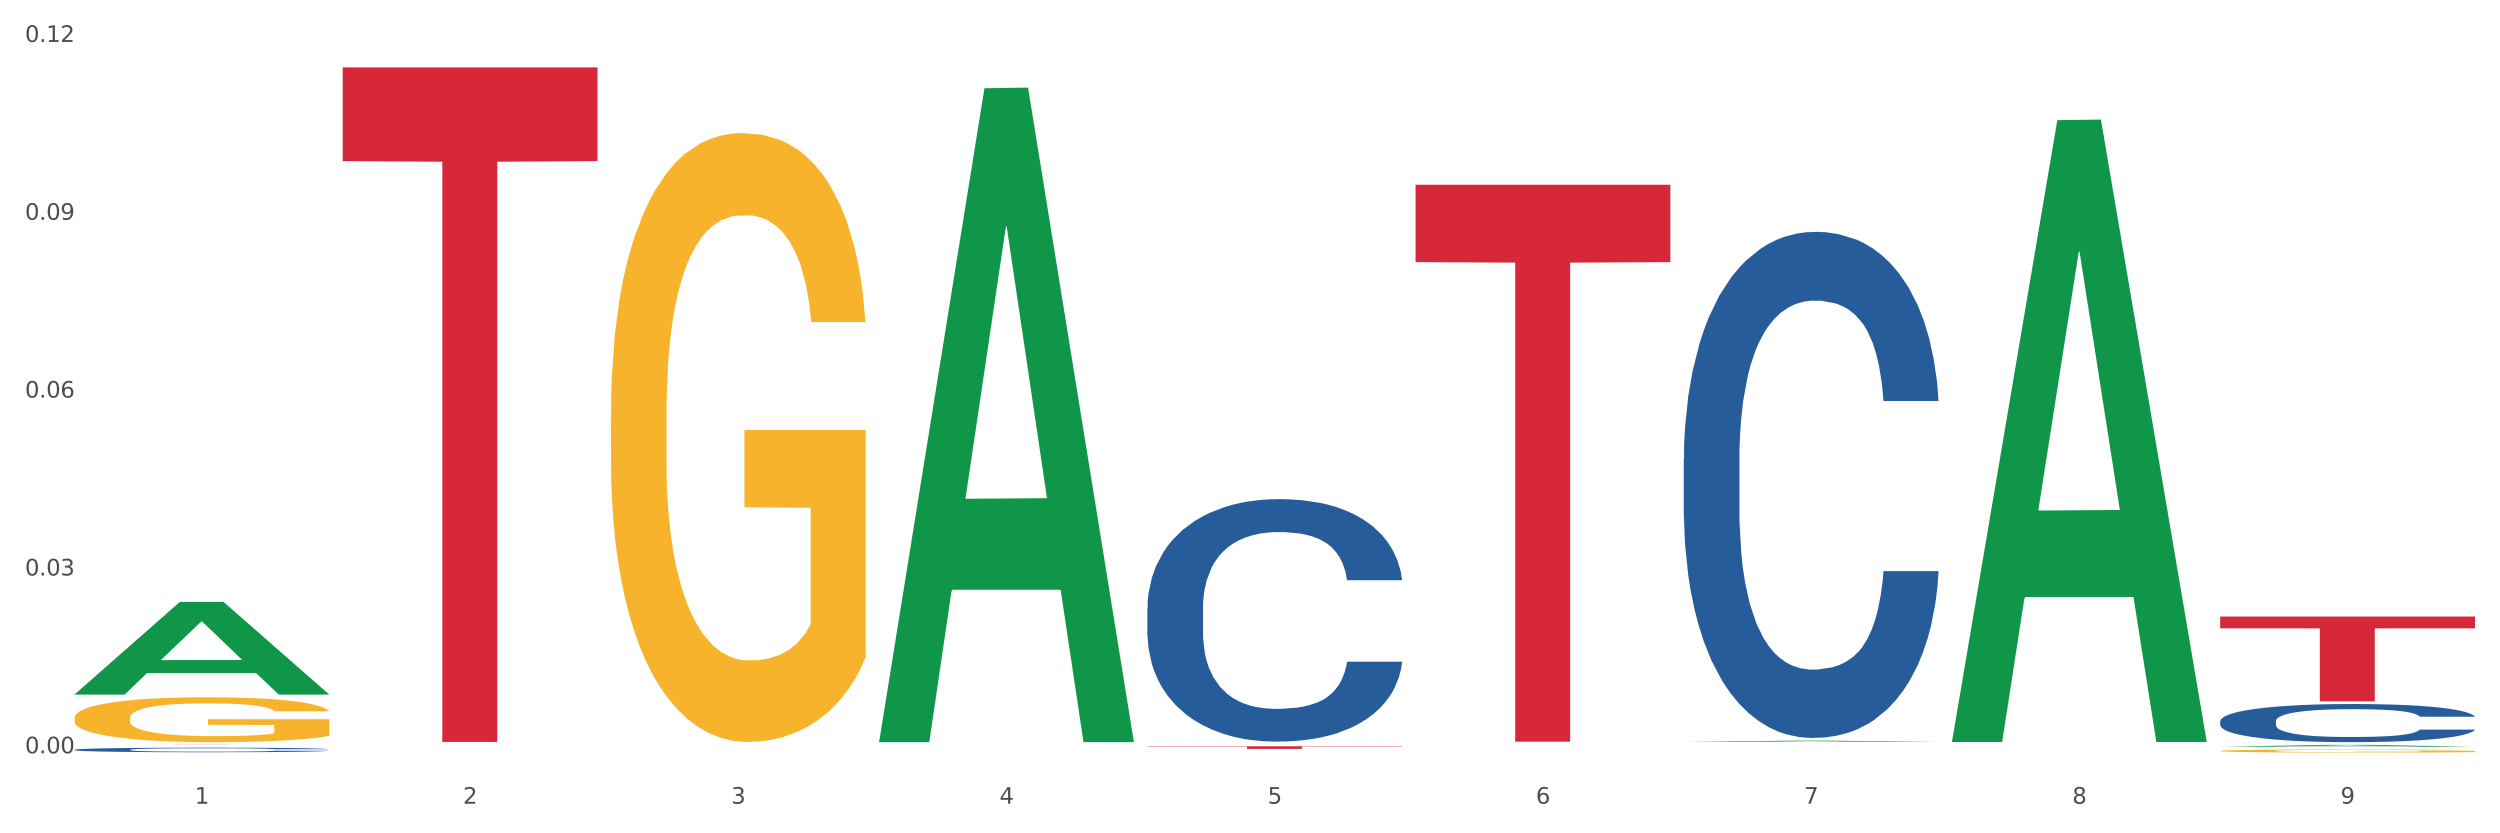 <?xml version="1.0" encoding="utf-8" standalone="no"?>
<!DOCTYPE svg PUBLIC "-//W3C//DTD SVG 1.1//EN"
  "http://www.w3.org/Graphics/SVG/1.1/DTD/svg11.dtd">
<svg xmlns:xlink="http://www.w3.org/1999/xlink" width="1080pt" height="360pt" viewBox="0 0 1080 360" xmlns="http://www.w3.org/2000/svg" version="1.1">
 <rect x="0" y="0" width="1080" height="360" fill="#333333" stroke="none"/>
 <defs>
  <style type="text/css">*{stroke-linejoin: round; stroke-linecap: butt}</style>
 </defs>
 <g id="figure_1">
  <g id="patch_1">
   <path d="M 0 360 
L 1080 360 
L 1080 0 
L 0 0 
z
" style="fill: #ffffff; stroke: #ffffff; stroke-linejoin: miter"/>
  </g>
  <g id="axes_1">
   <g id="matplotlib.axis_1">
    <g id="xtick_1">
     <g id="text_1">
      <!-- 1 -->
      <g style="fill: #4d4d4d" transform="translate(84.159 347.204) scale(0.096 -0.096)">
       <defs>
        <path id="DejaVuSans-31" d="M 794 531 
L 1825 531 
L 1825 4091 
L 703 3866 
L 703 4441 
L 1819 4666 
L 2450 4666 
L 2450 531 
L 3481 531 
L 3481 0 
L 794 0 
L 794 531 
z
" transform="scale(0.016)"/>
       </defs>
       <use xlink:href="#DejaVuSans-31"/>
      </g>
     </g>
    </g>
    <g id="xtick_2">
     <g id="text_2">
      <!-- 2 -->
      <g style="fill: #4d4d4d" transform="translate(200.027 347.204) scale(0.096 -0.096)">
       <defs>
        <path id="DejaVuSans-32" d="M 1228 531 
L 3431 531 
L 3431 0 
L 469 0 
L 469 531 
Q 828 903 1448 1529 
Q 2069 2156 2228 2338 
Q 2531 2678 2651 2914 
Q 2772 3150 2772 3378 
Q 2772 3750 2511 3984 
Q 2250 4219 1831 4219 
Q 1534 4219 1204 4116 
Q 875 4013 500 3803 
L 500 4441 
Q 881 4594 1212 4672 
Q 1544 4750 1819 4750 
Q 2544 4750 2975 4387 
Q 3406 4025 3406 3419 
Q 3406 3131 3298 2873 
Q 3191 2616 2906 2266 
Q 2828 2175 2409 1742 
Q 1991 1309 1228 531 
z
" transform="scale(0.016)"/>
       </defs>
       <use xlink:href="#DejaVuSans-32"/>
      </g>
     </g>
    </g>
    <g id="xtick_3">
     <g id="text_3">
      <!-- 3 -->
      <g style="fill: #4d4d4d" transform="translate(315.896 347.204) scale(0.096 -0.096)">
       <defs>
        <path id="DejaVuSans-33" d="M 2597 2516 
Q 3050 2419 3304 2112 
Q 3559 1806 3559 1356 
Q 3559 666 3084 287 
Q 2609 -91 1734 -91 
Q 1441 -91 1130 -33 
Q 819 25 488 141 
L 488 750 
Q 750 597 1062 519 
Q 1375 441 1716 441 
Q 2309 441 2620 675 
Q 2931 909 2931 1356 
Q 2931 1769 2642 2001 
Q 2353 2234 1838 2234 
L 1294 2234 
L 1294 2753 
L 1863 2753 
Q 2328 2753 2575 2939 
Q 2822 3125 2822 3475 
Q 2822 3834 2567 4026 
Q 2313 4219 1838 4219 
Q 1578 4219 1281 4162 
Q 984 4106 628 3988 
L 628 4550 
Q 988 4650 1302 4700 
Q 1616 4750 1894 4750 
Q 2613 4750 3031 4423 
Q 3450 4097 3450 3541 
Q 3450 3153 3228 2886 
Q 3006 2619 2597 2516 
z
" transform="scale(0.016)"/>
       </defs>
       <use xlink:href="#DejaVuSans-33"/>
      </g>
     </g>
    </g>
    <g id="xtick_4">
     <g id="text_4">
      <!-- 4 -->
      <g style="fill: #4d4d4d" transform="translate(431.765 347.204) scale(0.096 -0.096)">
       <defs>
        <path id="DejaVuSans-34" d="M 2419 4116 
L 825 1625 
L 2419 1625 
L 2419 4116 
z
M 2253 4666 
L 3047 4666 
L 3047 1625 
L 3713 1625 
L 3713 1100 
L 3047 1100 
L 3047 0 
L 2419 0 
L 2419 1100 
L 313 1100 
L 313 1709 
L 2253 4666 
z
" transform="scale(0.016)"/>
       </defs>
       <use xlink:href="#DejaVuSans-34"/>
      </g>
     </g>
    </g>
    <g id="xtick_5">
     <g id="text_5">
      <!-- 5 -->
      <g style="fill: #4d4d4d" transform="translate(547.634 347.204) scale(0.096 -0.096)">
       <defs>
        <path id="DejaVuSans-35" d="M 691 4666 
L 3169 4666 
L 3169 4134 
L 1269 4134 
L 1269 2991 
Q 1406 3038 1543 3061 
Q 1681 3084 1819 3084 
Q 2600 3084 3056 2656 
Q 3513 2228 3513 1497 
Q 3513 744 3044 326 
Q 2575 -91 1722 -91 
Q 1428 -91 1123 -41 
Q 819 9 494 109 
L 494 744 
Q 775 591 1075 516 
Q 1375 441 1709 441 
Q 2250 441 2565 725 
Q 2881 1009 2881 1497 
Q 2881 1984 2565 2268 
Q 2250 2553 1709 2553 
Q 1456 2553 1204 2497 
Q 953 2441 691 2322 
L 691 4666 
z
" transform="scale(0.016)"/>
       </defs>
       <use xlink:href="#DejaVuSans-35"/>
      </g>
     </g>
    </g>
    <g id="xtick_6">
     <g id="text_6">
      <!-- 6 -->
      <g style="fill: #4d4d4d" transform="translate(663.502 347.204) scale(0.096 -0.096)">
       <defs>
        <path id="DejaVuSans-36" d="M 2113 2584 
Q 1688 2584 1439 2293 
Q 1191 2003 1191 1497 
Q 1191 994 1439 701 
Q 1688 409 2113 409 
Q 2538 409 2786 701 
Q 3034 994 3034 1497 
Q 3034 2003 2786 2293 
Q 2538 2584 2113 2584 
z
M 3366 4563 
L 3366 3988 
Q 3128 4100 2886 4159 
Q 2644 4219 2406 4219 
Q 1781 4219 1451 3797 
Q 1122 3375 1075 2522 
Q 1259 2794 1537 2939 
Q 1816 3084 2150 3084 
Q 2853 3084 3261 2657 
Q 3669 2231 3669 1497 
Q 3669 778 3244 343 
Q 2819 -91 2113 -91 
Q 1303 -91 875 529 
Q 447 1150 447 2328 
Q 447 3434 972 4092 
Q 1497 4750 2381 4750 
Q 2619 4750 2861 4703 
Q 3103 4656 3366 4563 
z
" transform="scale(0.016)"/>
       </defs>
       <use xlink:href="#DejaVuSans-36"/>
      </g>
     </g>
    </g>
    <g id="xtick_7">
     <g id="text_7">
      <!-- 7 -->
      <g style="fill: #4d4d4d" transform="translate(779.371 347.204) scale(0.096 -0.096)">
       <defs>
        <path id="DejaVuSans-37" d="M 525 4666 
L 3525 4666 
L 3525 4397 
L 1831 0 
L 1172 0 
L 2766 4134 
L 525 4134 
L 525 4666 
z
" transform="scale(0.016)"/>
       </defs>
       <use xlink:href="#DejaVuSans-37"/>
      </g>
     </g>
    </g>
    <g id="xtick_8">
     <g id="text_8">
      <!-- 8 -->
      <g style="fill: #4d4d4d" transform="translate(895.24 347.204) scale(0.096 -0.096)">
       <defs>
        <path id="DejaVuSans-38" d="M 2034 2216 
Q 1584 2216 1326 1975 
Q 1069 1734 1069 1313 
Q 1069 891 1326 650 
Q 1584 409 2034 409 
Q 2484 409 2743 651 
Q 3003 894 3003 1313 
Q 3003 1734 2745 1975 
Q 2488 2216 2034 2216 
z
M 1403 2484 
Q 997 2584 770 2862 
Q 544 3141 544 3541 
Q 544 4100 942 4425 
Q 1341 4750 2034 4750 
Q 2731 4750 3128 4425 
Q 3525 4100 3525 3541 
Q 3525 3141 3298 2862 
Q 3072 2584 2669 2484 
Q 3125 2378 3379 2068 
Q 3634 1759 3634 1313 
Q 3634 634 3220 271 
Q 2806 -91 2034 -91 
Q 1263 -91 848 271 
Q 434 634 434 1313 
Q 434 1759 690 2068 
Q 947 2378 1403 2484 
z
M 1172 3481 
Q 1172 3119 1398 2916 
Q 1625 2713 2034 2713 
Q 2441 2713 2670 2916 
Q 2900 3119 2900 3481 
Q 2900 3844 2670 4047 
Q 2441 4250 2034 4250 
Q 1625 4250 1398 4047 
Q 1172 3844 1172 3481 
z
" transform="scale(0.016)"/>
       </defs>
       <use xlink:href="#DejaVuSans-38"/>
      </g>
     </g>
    </g>
    <g id="xtick_9">
     <g id="text_9">
      <!-- 9 -->
      <g style="fill: #4d4d4d" transform="translate(1011.108 347.204) scale(0.096 -0.096)">
       <defs>
        <path id="DejaVuSans-39" d="M 703 97 
L 703 672 
Q 941 559 1184 500 
Q 1428 441 1663 441 
Q 2288 441 2617 861 
Q 2947 1281 2994 2138 
Q 2813 1869 2534 1725 
Q 2256 1581 1919 1581 
Q 1219 1581 811 2004 
Q 403 2428 403 3163 
Q 403 3881 828 4315 
Q 1253 4750 1959 4750 
Q 2769 4750 3195 4129 
Q 3622 3509 3622 2328 
Q 3622 1225 3098 567 
Q 2575 -91 1691 -91 
Q 1453 -91 1209 -44 
Q 966 3 703 97 
z
M 1959 2075 
Q 2384 2075 2632 2365 
Q 2881 2656 2881 3163 
Q 2881 3666 2632 3958 
Q 2384 4250 1959 4250 
Q 1534 4250 1286 3958 
Q 1038 3666 1038 3163 
Q 1038 2656 1286 2365 
Q 1534 2075 1959 2075 
z
" transform="scale(0.016)"/>
       </defs>
       <use xlink:href="#DejaVuSans-39"/>
      </g>
     </g>
    </g>
    <g id="xtick_10"/>
    <g id="xtick_11"/>
    <g id="xtick_12"/>
    <g id="xtick_13"/>
    <g id="xtick_14"/>
    <g id="xtick_15"/>
    <g id="xtick_16"/>
    <g id="xtick_17"/>
   </g>
   <g id="matplotlib.axis_2">
    <g id="ytick_1">
     <g id="text_10">
      <!-- 0.00 -->
      <g style="fill: #4d4d4d" transform="translate(10.8 325.429) scale(0.096 -0.096)">
       <defs>
        <path id="DejaVuSans-30" d="M 2034 4250 
Q 1547 4250 1301 3770 
Q 1056 3291 1056 2328 
Q 1056 1369 1301 889 
Q 1547 409 2034 409 
Q 2525 409 2770 889 
Q 3016 1369 3016 2328 
Q 3016 3291 2770 3770 
Q 2525 4250 2034 4250 
z
M 2034 4750 
Q 2819 4750 3233 4129 
Q 3647 3509 3647 2328 
Q 3647 1150 3233 529 
Q 2819 -91 2034 -91 
Q 1250 -91 836 529 
Q 422 1150 422 2328 
Q 422 3509 836 4129 
Q 1250 4750 2034 4750 
z
" transform="scale(0.016)"/>
        <path id="DejaVuSans-2e" d="M 684 794 
L 1344 794 
L 1344 0 
L 684 0 
L 684 794 
z
" transform="scale(0.016)"/>
       </defs>
       <use xlink:href="#DejaVuSans-30"/>
       <use xlink:href="#DejaVuSans-2e" transform="translate(63.623 0)"/>
       <use xlink:href="#DejaVuSans-30" transform="translate(95.41 0)"/>
       <use xlink:href="#DejaVuSans-30" transform="translate(159.033 0)"/>
      </g>
     </g>
    </g>
    <g id="ytick_2">
     <g id="text_11">
      <!-- 0.03 -->
      <g style="fill: #4d4d4d" transform="translate(10.8 248.602) scale(0.096 -0.096)">
       <use xlink:href="#DejaVuSans-30"/>
       <use xlink:href="#DejaVuSans-2e" transform="translate(63.623 0)"/>
       <use xlink:href="#DejaVuSans-30" transform="translate(95.41 0)"/>
       <use xlink:href="#DejaVuSans-33" transform="translate(159.033 0)"/>
      </g>
     </g>
    </g>
    <g id="ytick_3">
     <g id="text_12">
      <!-- 0.06 -->
      <g style="fill: #4d4d4d" transform="translate(10.8 171.774) scale(0.096 -0.096)">
       <use xlink:href="#DejaVuSans-30"/>
       <use xlink:href="#DejaVuSans-2e" transform="translate(63.623 0)"/>
       <use xlink:href="#DejaVuSans-30" transform="translate(95.41 0)"/>
       <use xlink:href="#DejaVuSans-36" transform="translate(159.033 0)"/>
      </g>
     </g>
    </g>
    <g id="ytick_4">
     <g id="text_13">
      <!-- 0.09 -->
      <g style="fill: #4d4d4d" transform="translate(10.8 94.947) scale(0.096 -0.096)">
       <use xlink:href="#DejaVuSans-30"/>
       <use xlink:href="#DejaVuSans-2e" transform="translate(63.623 0)"/>
       <use xlink:href="#DejaVuSans-30" transform="translate(95.41 0)"/>
       <use xlink:href="#DejaVuSans-39" transform="translate(159.033 0)"/>
      </g>
     </g>
    </g>
    <g id="ytick_5">
     <g id="text_14">
      <!-- 0.12 -->
      <g style="fill: #4d4d4d" transform="translate(10.8 18.12) scale(0.096 -0.096)">
       <use xlink:href="#DejaVuSans-30"/>
       <use xlink:href="#DejaVuSans-2e" transform="translate(63.623 0)"/>
       <use xlink:href="#DejaVuSans-31" transform="translate(95.41 0)"/>
       <use xlink:href="#DejaVuSans-32" transform="translate(159.033 0)"/>
      </g>
     </g>
    </g>
    <g id="ytick_6"/>
    <g id="ytick_7"/>
    <g id="ytick_8"/>
    <g id="ytick_9"/>
   </g>
   <g id="PolyCollection_1">
    <path d="M 32.175 299.992 
L 32.288 299.955 
L 77.68 260.025 
L 96.518 259.987 
L 142.25 300.068 
L 120.462 300.068 
L 110.589 290.734 
L 63.722 290.734 
L 63.382 290.885 
L 53.85 300.068 
L 32.175 300.068 
L 32.175 299.992 
L 69.623 285.165 
L 104.689 285.127 
L 87.326 268.53 
L 87.099 268.455 
L 86.872 268.568 
L 69.51 285.127 
L 69.623 285.165 
L 32.175 299.992 
z
" clip-path="url(#pd25add6f02)" style="fill: #109648"/>
    <path d="M 959.125 311.538 
L 959.255 311.523 
L 959.255 311.102 
L 959.645 310.53 
L 961.076 309.477 
L 962.898 308.679 
L 966.021 307.747 
L 967.712 307.355 
L 969.924 306.919 
L 974.478 306.212 
L 979.683 305.61 
L 983.326 305.279 
L 986.058 305.068 
L 992.173 304.692 
L 995.686 304.527 
L 999.33 304.391 
L 1002.452 304.301 
L 1007.657 304.196 
L 1011.82 304.151 
L 1016.635 304.135 
L 1020.668 304.151 
L 1026.003 304.211 
L 1033.809 304.391 
L 1036.802 304.497 
L 1040.835 304.677 
L 1044.999 304.918 
L 1048.382 305.159 
L 1052.285 305.505 
L 1056.319 305.956 
L 1060.222 306.528 
L 1062.955 307.054 
L 1065.167 307.611 
L 1067.118 308.288 
L 1068.549 309.025 
L 1069.2 309.642 
L 1045.389 309.642 
L 1044.739 309.086 
L 1043.438 308.484 
L 1042.137 308.078 
L 1040.705 307.747 
L 1038.493 307.37 
L 1036.542 307.13 
L 1033.289 306.844 
L 1030.296 306.663 
L 1027.824 306.558 
L 1024.832 306.468 
L 1018.456 306.377 
L 1013.902 306.377 
L 1011.04 306.407 
L 1007.527 306.483 
L 1004.534 306.588 
L 1001.021 306.769 
L 998.289 306.964 
L 995.556 307.22 
L 993.995 307.4 
L 991.653 307.731 
L 990.092 308.002 
L 988.01 308.469 
L 986.839 308.8 
L 984.757 309.657 
L 983.846 310.289 
L 983.456 310.726 
L 983.196 311.207 
L 983.196 313.554 
L 983.976 314.607 
L 984.627 315.059 
L 985.668 315.57 
L 987.619 316.232 
L 990.482 316.879 
L 993.474 317.346 
L 995.947 317.632 
L 998.289 317.842 
L 1000.631 318.008 
L 1003.493 318.158 
L 1005.835 318.249 
L 1009.348 318.339 
L 1013.512 318.384 
L 1016.765 318.384 
L 1023.4 318.309 
L 1026.393 318.234 
L 1029.255 318.128 
L 1032.378 317.963 
L 1034.85 317.782 
L 1036.282 317.647 
L 1038.624 317.361 
L 1040.445 317.06 
L 1042.006 316.714 
L 1043.047 316.413 
L 1044.218 315.962 
L 1045.129 315.45 
L 1045.389 315.179 
L 1069.2 315.179 
L 1068.68 315.721 
L 1067.769 316.247 
L 1065.947 316.955 
L 1064.516 317.361 
L 1062.304 317.857 
L 1059.962 318.279 
L 1056.709 318.745 
L 1053.717 319.091 
L 1050.594 319.392 
L 1047.211 319.663 
L 1041.096 320.039 
L 1038.884 320.144 
L 1034.2 320.325 
L 1030.557 320.43 
L 1025.222 320.536 
L 1019.757 320.596 
L 1014.032 320.611 
L 1008.958 320.581 
L 1003.363 320.49 
L 999.85 320.4 
L 995.947 320.265 
L 991.393 320.054 
L 987.099 319.798 
L 983.065 319.497 
L 979.292 319.151 
L 975.779 318.76 
L 971.225 318.113 
L 967.842 317.481 
L 965.37 316.894 
L 963.679 316.398 
L 961.987 315.766 
L 961.076 315.33 
L 959.645 314.276 
L 959.125 313.298 
L 959.125 311.538 
z
" clip-path="url(#pd25add6f02)" style="fill: #255c99"/>
    <path d="M 727.387 198.398 
L 727.517 198.199 
L 727.517 192.608 
L 727.908 185.019 
L 729.339 171.041 
L 731.161 160.458 
L 734.283 148.077 
L 735.975 142.885 
L 738.187 137.094 
L 742.741 127.709 
L 747.945 119.722 
L 751.588 115.328 
L 754.321 112.533 
L 760.436 107.541 
L 763.949 105.344 
L 767.592 103.547 
L 770.715 102.349 
L 775.919 100.951 
L 780.083 100.352 
L 784.897 100.152 
L 788.931 100.352 
L 794.265 101.151 
L 802.072 103.547 
L 805.065 104.945 
L 809.098 107.341 
L 813.262 110.536 
L 816.645 113.731 
L 820.548 118.324 
L 824.581 124.314 
L 828.485 131.903 
L 831.217 138.892 
L 833.429 146.28 
L 835.381 155.266 
L 836.812 165.051 
L 837.463 173.238 
L 813.652 173.238 
L 813.001 165.849 
L 811.7 157.862 
L 810.399 152.47 
L 808.968 148.077 
L 806.756 143.085 
L 804.804 139.89 
L 801.551 136.096 
L 798.559 133.7 
L 796.087 132.302 
L 793.094 131.104 
L 786.719 129.906 
L 782.165 129.906 
L 779.302 130.305 
L 775.789 131.303 
L 772.797 132.701 
L 769.284 135.098 
L 766.551 137.693 
L 763.819 141.088 
L 762.257 143.484 
L 759.915 147.878 
L 758.354 151.472 
L 756.272 157.662 
L 755.101 162.055 
L 753.019 173.438 
L 752.109 181.824 
L 751.718 187.615 
L 751.458 194.005 
L 751.458 225.157 
L 752.239 239.135 
L 752.889 245.125 
L 753.93 251.915 
L 755.882 260.701 
L 758.744 269.288 
L 761.737 275.478 
L 764.209 279.272 
L 766.551 282.068 
L 768.893 284.264 
L 771.756 286.261 
L 774.098 287.459 
L 777.611 288.657 
L 781.774 289.256 
L 785.027 289.256 
L 791.663 288.258 
L 794.656 287.259 
L 797.518 285.862 
L 800.641 283.665 
L 803.113 281.269 
L 804.544 279.472 
L 806.886 275.678 
L 808.708 271.684 
L 810.269 267.091 
L 811.31 263.097 
L 812.481 257.107 
L 813.392 250.317 
L 813.652 246.723 
L 837.463 246.723 
L 836.942 253.912 
L 836.031 260.901 
L 834.21 270.286 
L 832.779 275.678 
L 830.567 282.267 
L 828.225 287.858 
L 824.972 294.049 
L 821.979 298.642 
L 818.856 302.635 
L 815.474 306.23 
L 809.358 311.222 
L 807.146 312.62 
L 802.462 315.016 
L 798.819 316.414 
L 793.485 317.812 
L 788.02 318.61 
L 782.295 318.81 
L 777.22 318.411 
L 771.626 317.213 
L 768.113 316.014 
L 764.209 314.217 
L 759.655 311.422 
L 755.362 308.027 
L 751.328 304.033 
L 747.555 299.44 
L 744.042 294.248 
L 739.488 285.662 
L 736.105 277.275 
L 733.633 269.487 
L 731.941 262.898 
L 730.25 254.511 
L 729.339 248.72 
L 727.908 234.742 
L 727.387 221.762 
L 727.387 198.398 
z
" clip-path="url(#pd25add6f02)" style="fill: #255c99"/>
    <path d="M 495.65 262.695 
L 495.78 262.599 
L 495.78 259.921 
L 496.17 256.286 
L 497.602 249.59 
L 499.423 244.52 
L 502.546 238.589 
L 504.237 236.102 
L 506.449 233.328 
L 511.003 228.832 
L 516.208 225.006 
L 519.851 222.901 
L 522.583 221.562 
L 528.698 219.17 
L 532.212 218.118 
L 535.855 217.257 
L 538.977 216.683 
L 544.182 216.014 
L 548.345 215.727 
L 553.16 215.631 
L 557.193 215.727 
L 562.528 216.109 
L 570.335 217.257 
L 573.327 217.927 
L 577.361 219.075 
L 581.524 220.605 
L 584.907 222.136 
L 588.81 224.336 
L 592.844 227.206 
L 596.747 230.841 
L 599.48 234.189 
L 601.692 237.728 
L 603.643 242.033 
L 605.075 246.72 
L 605.725 250.642 
L 581.915 250.642 
L 581.264 247.103 
L 579.963 243.276 
L 578.662 240.693 
L 577.23 238.589 
L 575.019 236.198 
L 573.067 234.667 
L 569.814 232.85 
L 566.821 231.702 
L 564.349 231.032 
L 561.357 230.458 
L 554.981 229.884 
L 550.427 229.884 
L 547.565 230.075 
L 544.052 230.554 
L 541.059 231.223 
L 537.546 232.371 
L 534.814 233.615 
L 532.081 235.241 
L 530.52 236.389 
L 528.178 238.493 
L 526.617 240.215 
L 524.535 243.181 
L 523.364 245.285 
L 521.282 250.738 
L 520.371 254.755 
L 519.981 257.529 
L 519.721 260.59 
L 519.721 275.513 
L 520.501 282.209 
L 521.152 285.079 
L 522.193 288.331 
L 524.145 292.54 
L 527.007 296.653 
L 530 299.619 
L 532.472 301.436 
L 534.814 302.775 
L 537.156 303.828 
L 540.018 304.784 
L 542.36 305.358 
L 545.873 305.932 
L 550.037 306.219 
L 553.29 306.219 
L 559.925 305.741 
L 562.918 305.263 
L 565.781 304.593 
L 568.903 303.541 
L 571.375 302.393 
L 572.807 301.532 
L 575.149 299.714 
L 576.97 297.801 
L 578.532 295.601 
L 579.573 293.688 
L 580.744 290.818 
L 581.654 287.566 
L 581.915 285.844 
L 605.725 285.844 
L 605.205 289.288 
L 604.294 292.636 
L 602.472 297.132 
L 601.041 299.714 
L 598.829 302.871 
L 596.487 305.55 
L 593.234 308.515 
L 590.242 310.715 
L 587.119 312.628 
L 583.736 314.35 
L 577.621 316.742 
L 575.409 317.411 
L 570.725 318.559 
L 567.082 319.229 
L 561.747 319.898 
L 556.282 320.281 
L 550.557 320.377 
L 545.483 320.185 
L 539.888 319.611 
L 536.375 319.037 
L 532.472 318.176 
L 527.918 316.837 
L 523.624 315.211 
L 519.591 313.298 
L 515.817 311.098 
L 512.304 308.611 
L 507.75 304.497 
L 504.367 300.48 
L 501.895 296.749 
L 500.204 293.592 
L 498.512 289.575 
L 497.602 286.801 
L 496.17 280.105 
L 495.65 273.887 
L 495.65 262.695 
z
" clip-path="url(#pd25add6f02)" style="fill: #255c99"/>
    <path d="M 32.175 323.884 
L 32.305 323.882 
L 32.305 323.832 
L 32.695 323.763 
L 34.127 323.637 
L 35.948 323.542 
L 39.071 323.43 
L 40.762 323.383 
L 42.974 323.331 
L 47.528 323.247 
L 52.733 323.175 
L 56.376 323.135 
L 59.108 323.11 
L 65.224 323.065 
L 68.737 323.045 
L 72.38 323.029 
L 75.503 323.018 
L 80.707 323.005 
L 84.871 323 
L 89.685 322.998 
L 93.718 323 
L 99.053 323.007 
L 106.86 323.029 
L 109.852 323.041 
L 113.886 323.063 
L 118.049 323.092 
L 121.432 323.121 
L 125.336 323.162 
L 129.369 323.216 
L 133.273 323.284 
L 136.005 323.347 
L 138.217 323.414 
L 140.168 323.495 
L 141.6 323.583 
L 142.25 323.657 
L 118.44 323.657 
L 117.789 323.591 
L 116.488 323.519 
L 115.187 323.47 
L 113.756 323.43 
L 111.544 323.385 
L 109.592 323.356 
L 106.339 323.322 
L 103.347 323.301 
L 100.874 323.288 
L 97.882 323.277 
L 91.506 323.266 
L 86.952 323.266 
L 84.09 323.27 
L 80.577 323.279 
L 77.584 323.292 
L 74.071 323.313 
L 71.339 323.337 
L 68.607 323.367 
L 67.045 323.389 
L 64.703 323.428 
L 63.142 323.461 
L 61.06 323.517 
L 59.889 323.556 
L 57.807 323.659 
L 56.896 323.735 
L 56.506 323.787 
L 56.246 323.845 
L 56.246 324.125 
L 57.027 324.252 
L 57.677 324.306 
L 58.718 324.367 
L 60.67 324.446 
L 63.532 324.523 
L 66.525 324.579 
L 68.997 324.614 
L 71.339 324.639 
L 73.681 324.659 
L 76.543 324.677 
L 78.885 324.687 
L 82.398 324.698 
L 86.562 324.704 
L 89.815 324.704 
L 96.451 324.695 
L 99.443 324.686 
L 102.306 324.673 
L 105.428 324.653 
L 107.901 324.632 
L 109.332 324.615 
L 111.674 324.581 
L 113.495 324.545 
L 115.057 324.504 
L 116.098 324.468 
L 117.269 324.414 
L 118.179 324.352 
L 118.44 324.32 
L 142.25 324.32 
L 141.73 324.385 
L 140.819 324.448 
L 138.997 324.532 
L 137.566 324.581 
L 135.354 324.641 
L 133.012 324.691 
L 129.759 324.747 
L 126.767 324.788 
L 123.644 324.824 
L 120.261 324.857 
L 114.146 324.902 
L 111.934 324.914 
L 107.25 324.936 
L 103.607 324.949 
L 98.272 324.961 
L 92.807 324.968 
L 87.083 324.97 
L 82.008 324.967 
L 76.413 324.956 
L 72.9 324.945 
L 68.997 324.929 
L 64.443 324.903 
L 60.149 324.873 
L 56.116 324.837 
L 52.342 324.795 
L 48.829 324.749 
L 44.275 324.671 
L 40.893 324.596 
L 38.42 324.525 
L 36.729 324.466 
L 35.037 324.39 
L 34.127 324.338 
L 32.695 324.212 
L 32.175 324.095 
L 32.175 323.884 
z
" clip-path="url(#pd25add6f02)" style="fill: #255c99"/>
    <path d="M 32.175 321.782 
L 142.25 321.782 
L 142.25 321.788 
L 98.951 321.788 
L 98.951 321.827 
L 75.214 321.827 
L 75.214 321.788 
L 32.175 321.788 
L 32.175 321.782 
L 32.175 321.782 
z
" clip-path="url(#pd25add6f02)" style="fill: #d62839"/>
    <path d="M 148.044 29.102 
L 258.119 29.102 
L 258.119 69.597 
L 214.819 69.871 
L 214.819 320.507 
L 191.083 320.507 
L 191.083 69.871 
L 148.044 69.597 
L 148.044 29.375 
L 148.044 29.102 
z
" clip-path="url(#pd25add6f02)" style="fill: #d62839"/>
    <path d="M 495.65 322.394 
L 605.725 322.394 
L 605.725 322.55 
L 562.425 322.551 
L 562.425 323.519 
L 538.689 323.519 
L 538.689 322.551 
L 495.65 322.55 
L 495.65 322.395 
L 495.65 322.394 
z
" clip-path="url(#pd25add6f02)" style="fill: #d62839"/>
    <path d="M 611.519 79.801 
L 721.594 79.801 
L 721.594 113.236 
L 678.294 113.462 
L 678.294 320.392 
L 654.557 320.392 
L 654.557 113.462 
L 611.519 113.236 
L 611.519 80.027 
L 611.519 79.801 
z
" clip-path="url(#pd25add6f02)" style="fill: #d62839"/>
    <path d="M 959.125 266.335 
L 1069.2 266.335 
L 1069.2 271.426 
L 1025.9 271.46 
L 1025.9 302.965 
L 1002.164 302.965 
L 1002.164 271.46 
L 959.125 271.426 
L 959.125 266.37 
L 959.125 266.335 
z
" clip-path="url(#pd25add6f02)" style="fill: #d62839"/>
    <path d="M 32.175 310.19 
L 32.305 310.173 
L 32.305 309.536 
L 32.565 308.987 
L 33.864 307.66 
L 35.814 306.564 
L 37.243 305.98 
L 38.673 305.502 
L 40.362 305.024 
L 42.442 304.529 
L 46.211 303.804 
L 48.55 303.432 
L 51.409 303.043 
L 56.607 302.477 
L 60.376 302.158 
L 64.275 301.893 
L 70.643 301.574 
L 74.802 301.433 
L 79.22 301.327 
L 84.548 301.256 
L 88.577 301.238 
L 97.414 301.291 
L 104.952 301.451 
L 108.591 301.574 
L 113.269 301.787 
L 115.739 301.928 
L 119.767 302.211 
L 123.926 302.583 
L 126.785 302.901 
L 131.074 303.503 
L 134.323 304.104 
L 137.312 304.847 
L 138.871 305.36 
L 140.041 305.838 
L 141.081 306.387 
L 142.12 307.253 
L 118.728 307.253 
L 117.818 306.634 
L 116.388 306.05 
L 114.309 305.484 
L 112.49 305.13 
L 109.371 304.688 
L 106.512 304.405 
L 103.522 304.193 
L 99.884 304.016 
L 97.025 303.927 
L 92.996 303.857 
L 85.068 303.874 
L 79.74 304.016 
L 76.101 304.193 
L 73.762 304.352 
L 71.683 304.529 
L 69.343 304.777 
L 66.614 305.148 
L 64.665 305.484 
L 62.715 305.909 
L 61.156 306.334 
L 59.726 306.829 
L 58.557 307.36 
L 57.647 307.908 
L 56.867 308.58 
L 56.217 309.695 
L 56.217 312.119 
L 56.477 312.667 
L 57.127 313.393 
L 57.907 313.941 
L 59.206 314.596 
L 60.376 315.038 
L 62.585 315.675 
L 65.055 316.206 
L 67.004 316.542 
L 68.953 316.825 
L 72.332 317.214 
L 76.101 317.532 
L 79.35 317.727 
L 83.769 317.904 
L 86.758 317.975 
L 89.357 318.01 
L 95.725 318.01 
L 100.274 317.957 
L 105.342 317.833 
L 109.241 317.674 
L 112.49 317.479 
L 116.129 317.161 
L 118.468 316.86 
L 118.468 313.163 
L 89.877 313.145 
L 89.877 310.686 
L 142.25 310.686 
L 142.25 317.904 
L 140.041 318.275 
L 137.572 318.612 
L 134.973 318.912 
L 131.074 319.284 
L 126.395 319.638 
L 122.237 319.885 
L 117.818 320.098 
L 112.62 320.292 
L 105.862 320.469 
L 101.703 320.54 
L 96.505 320.593 
L 90.397 320.611 
L 85.068 320.575 
L 79.87 320.487 
L 74.412 320.328 
L 69.083 320.098 
L 65.055 319.868 
L 61.026 319.585 
L 56.737 319.213 
L 53.358 318.859 
L 50.759 318.541 
L 47.9 318.134 
L 44.781 317.603 
L 42.442 317.126 
L 40.362 316.63 
L 38.153 315.993 
L 36.594 315.445 
L 35.034 314.755 
L 34.124 314.242 
L 33.085 313.446 
L 32.305 312.331 
L 32.175 310.19 
z
" clip-path="url(#pd25add6f02)" style="fill: #f7b32b"/>
    <path d="M 959.125 324.39 
L 959.255 324.389 
L 959.255 324.345 
L 959.515 324.307 
L 960.814 324.216 
L 962.764 324.14 
L 964.193 324.1 
L 965.623 324.067 
L 967.312 324.034 
L 969.391 324 
L 973.16 323.95 
L 975.5 323.924 
L 978.359 323.898 
L 983.557 323.859 
L 987.326 323.837 
L 991.225 323.818 
L 997.593 323.796 
L 1001.751 323.787 
L 1006.17 323.779 
L 1011.498 323.774 
L 1015.527 323.773 
L 1024.364 323.777 
L 1031.902 323.788 
L 1035.541 323.796 
L 1040.219 323.811 
L 1042.688 323.821 
L 1046.717 323.84 
L 1050.876 323.866 
L 1053.735 323.888 
L 1058.024 323.929 
L 1061.273 323.971 
L 1064.262 324.022 
L 1065.821 324.057 
L 1066.991 324.09 
L 1068.03 324.128 
L 1069.07 324.188 
L 1045.677 324.188 
L 1044.768 324.145 
L 1043.338 324.105 
L 1041.259 324.066 
L 1039.439 324.042 
L 1036.32 324.011 
L 1033.461 323.992 
L 1030.472 323.977 
L 1026.833 323.965 
L 1023.974 323.959 
L 1019.946 323.954 
L 1012.018 323.955 
L 1006.69 323.965 
L 1003.051 323.977 
L 1000.712 323.988 
L 998.632 324 
L 996.293 324.017 
L 993.564 324.043 
L 991.614 324.066 
L 989.665 324.095 
L 988.106 324.124 
L 986.676 324.159 
L 985.506 324.195 
L 984.597 324.233 
L 983.817 324.279 
L 983.167 324.356 
L 983.167 324.523 
L 983.427 324.561 
L 984.077 324.611 
L 984.857 324.649 
L 986.156 324.694 
L 987.326 324.724 
L 989.535 324.768 
L 992.004 324.805 
L 993.954 324.828 
L 995.903 324.848 
L 999.282 324.875 
L 1003.051 324.896 
L 1006.3 324.91 
L 1010.718 324.922 
L 1013.708 324.927 
L 1016.307 324.929 
L 1022.675 324.929 
L 1027.223 324.926 
L 1032.292 324.917 
L 1036.19 324.906 
L 1039.439 324.893 
L 1043.078 324.871 
L 1045.418 324.85 
L 1045.418 324.595 
L 1016.827 324.594 
L 1016.827 324.424 
L 1069.2 324.424 
L 1069.2 324.922 
L 1066.991 324.948 
L 1064.521 324.971 
L 1061.922 324.992 
L 1058.024 325.017 
L 1053.345 325.042 
L 1049.186 325.059 
L 1044.768 325.073 
L 1039.569 325.087 
L 1032.811 325.099 
L 1028.653 325.104 
L 1023.454 325.107 
L 1017.346 325.109 
L 1012.018 325.106 
L 1006.82 325.1 
L 1001.361 325.089 
L 996.033 325.073 
L 992.004 325.057 
L 987.976 325.038 
L 983.687 325.012 
L 980.308 324.988 
L 977.709 324.966 
L 974.85 324.938 
L 971.731 324.901 
L 969.391 324.868 
L 967.312 324.834 
L 965.103 324.79 
L 963.543 324.753 
L 961.984 324.705 
L 961.074 324.67 
L 960.034 324.615 
L 959.255 324.538 
L 959.125 324.39 
z
" clip-path="url(#pd25add6f02)" style="fill: #f7b32b"/>
    <path d="M 959.125 322.601 
L 959.238 322.6 
L 1004.63 321.782 
L 1023.468 321.782 
L 1069.2 322.603 
L 1047.412 322.603 
L 1037.539 322.411 
L 990.672 322.411 
L 990.332 322.414 
L 980.799 322.603 
L 959.125 322.603 
L 959.125 322.601 
L 996.573 322.297 
L 1031.638 322.296 
L 1014.276 321.957 
L 1014.049 321.955 
L 1013.822 321.957 
L 996.46 322.296 
L 996.573 322.297 
L 959.125 322.601 
z
" clip-path="url(#pd25add6f02)" style="fill: #109648"/>
    <path d="M 843.256 320.037 
L 843.369 319.784 
L 888.761 51.896 
L 907.599 51.644 
L 953.331 320.542 
L 931.543 320.542 
L 921.67 257.925 
L 874.803 257.925 
L 874.463 258.935 
L 864.931 320.542 
L 843.256 320.542 
L 843.256 320.037 
L 880.704 220.557 
L 915.77 220.305 
L 898.407 108.958 
L 898.18 108.453 
L 897.953 109.211 
L 880.591 220.305 
L 880.704 220.557 
L 843.256 320.037 
z
" clip-path="url(#pd25add6f02)" style="fill: #109648"/>
    <path d="M 727.387 320.528 
L 727.501 320.527 
L 772.893 319.981 
L 791.73 319.981 
L 837.463 320.529 
L 815.674 320.529 
L 805.802 320.401 
L 758.935 320.401 
L 758.594 320.403 
L 749.062 320.529 
L 727.387 320.529 
L 727.387 320.528 
L 764.836 320.325 
L 799.901 320.325 
L 782.538 320.098 
L 782.311 320.097 
L 782.084 320.098 
L 764.722 320.325 
L 764.836 320.325 
L 727.387 320.528 
z
" clip-path="url(#pd25add6f02)" style="fill: #109648"/>
    <path d="M 379.781 320.076 
L 379.895 319.811 
L 425.286 38.119 
L 444.124 37.854 
L 489.856 320.607 
L 468.068 320.607 
L 458.196 254.764 
L 411.328 254.764 
L 410.988 255.826 
L 401.456 320.607 
L 379.781 320.607 
L 379.781 320.076 
L 417.229 215.471 
L 452.295 215.205 
L 434.932 98.121 
L 434.705 97.59 
L 434.478 98.387 
L 417.116 215.205 
L 417.229 215.471 
L 379.781 320.076 
z
" clip-path="url(#pd25add6f02)" style="fill: #109648"/>
    <path d="M 263.912 179.018 
L 264.042 178.778 
L 264.042 170.13 
L 264.302 162.682 
L 265.602 144.665 
L 267.551 129.771 
L 268.981 121.843 
L 270.41 115.357 
L 272.1 108.87 
L 274.179 102.144 
L 277.948 92.294 
L 280.287 87.249 
L 283.146 81.964 
L 288.345 74.277 
L 292.114 69.953 
L 296.012 66.349 
L 302.38 62.025 
L 306.539 60.103 
L 310.958 58.662 
L 316.286 57.701 
L 320.315 57.461 
L 329.152 58.181 
L 336.689 60.343 
L 340.328 62.025 
L 345.007 64.908 
L 347.476 66.83 
L 351.505 70.673 
L 355.663 75.718 
L 358.523 80.043 
L 362.811 88.21 
L 366.06 96.378 
L 369.049 106.468 
L 370.609 113.435 
L 371.778 119.921 
L 372.818 127.368 
L 373.858 139.14 
L 350.465 139.14 
L 349.555 130.732 
L 348.126 122.804 
L 346.047 115.116 
L 344.227 110.312 
L 341.108 104.306 
L 338.249 100.462 
L 335.26 97.579 
L 331.621 95.177 
L 328.762 93.976 
L 324.733 93.015 
L 316.806 93.255 
L 311.477 95.177 
L 307.839 97.579 
L 305.499 99.742 
L 303.42 102.144 
L 301.081 105.507 
L 298.352 110.552 
L 296.402 115.116 
L 294.453 120.882 
L 292.893 126.648 
L 291.464 133.374 
L 290.294 140.581 
L 289.384 148.028 
L 288.605 157.157 
L 287.955 172.292 
L 287.955 205.203 
L 288.215 212.651 
L 288.865 222.5 
L 289.644 229.947 
L 290.944 238.836 
L 292.114 244.842 
L 294.323 253.49 
L 296.792 260.697 
L 298.741 265.262 
L 300.691 269.105 
L 304.07 274.39 
L 307.839 278.715 
L 311.088 281.357 
L 315.506 283.759 
L 318.495 284.72 
L 321.094 285.201 
L 327.462 285.201 
L 332.011 284.48 
L 337.079 282.798 
L 340.978 280.636 
L 344.227 277.994 
L 347.866 273.67 
L 350.205 269.586 
L 350.205 219.377 
L 321.614 219.137 
L 321.614 185.745 
L 373.988 185.745 
L 373.988 283.759 
L 371.778 288.804 
L 369.309 293.369 
L 366.71 297.453 
L 362.811 302.498 
L 358.133 307.302 
L 353.974 310.665 
L 349.555 313.548 
L 344.357 316.191 
L 337.599 318.593 
L 333.44 319.554 
L 328.242 320.275 
L 322.134 320.515 
L 316.806 320.034 
L 311.607 318.833 
L 306.149 316.671 
L 300.821 313.548 
L 296.792 310.425 
L 292.763 306.581 
L 288.475 301.537 
L 285.096 296.732 
L 282.497 292.408 
L 279.637 286.882 
L 276.518 279.675 
L 274.179 273.189 
L 272.1 266.463 
L 269.891 257.814 
L 268.331 250.367 
L 266.772 240.998 
L 265.862 234.031 
L 264.822 223.221 
L 264.042 208.086 
L 263.912 179.018 
z
" clip-path="url(#pd25add6f02)" style="fill: #f7b32b"/>
   </g>
  </g>
 </g>
 <defs>
  <clipPath id="pd25add6f02">
   <rect x="32.175" y="14.301" width="1037.025" height="325.608"/>
  </clipPath>
 </defs>
</svg>
